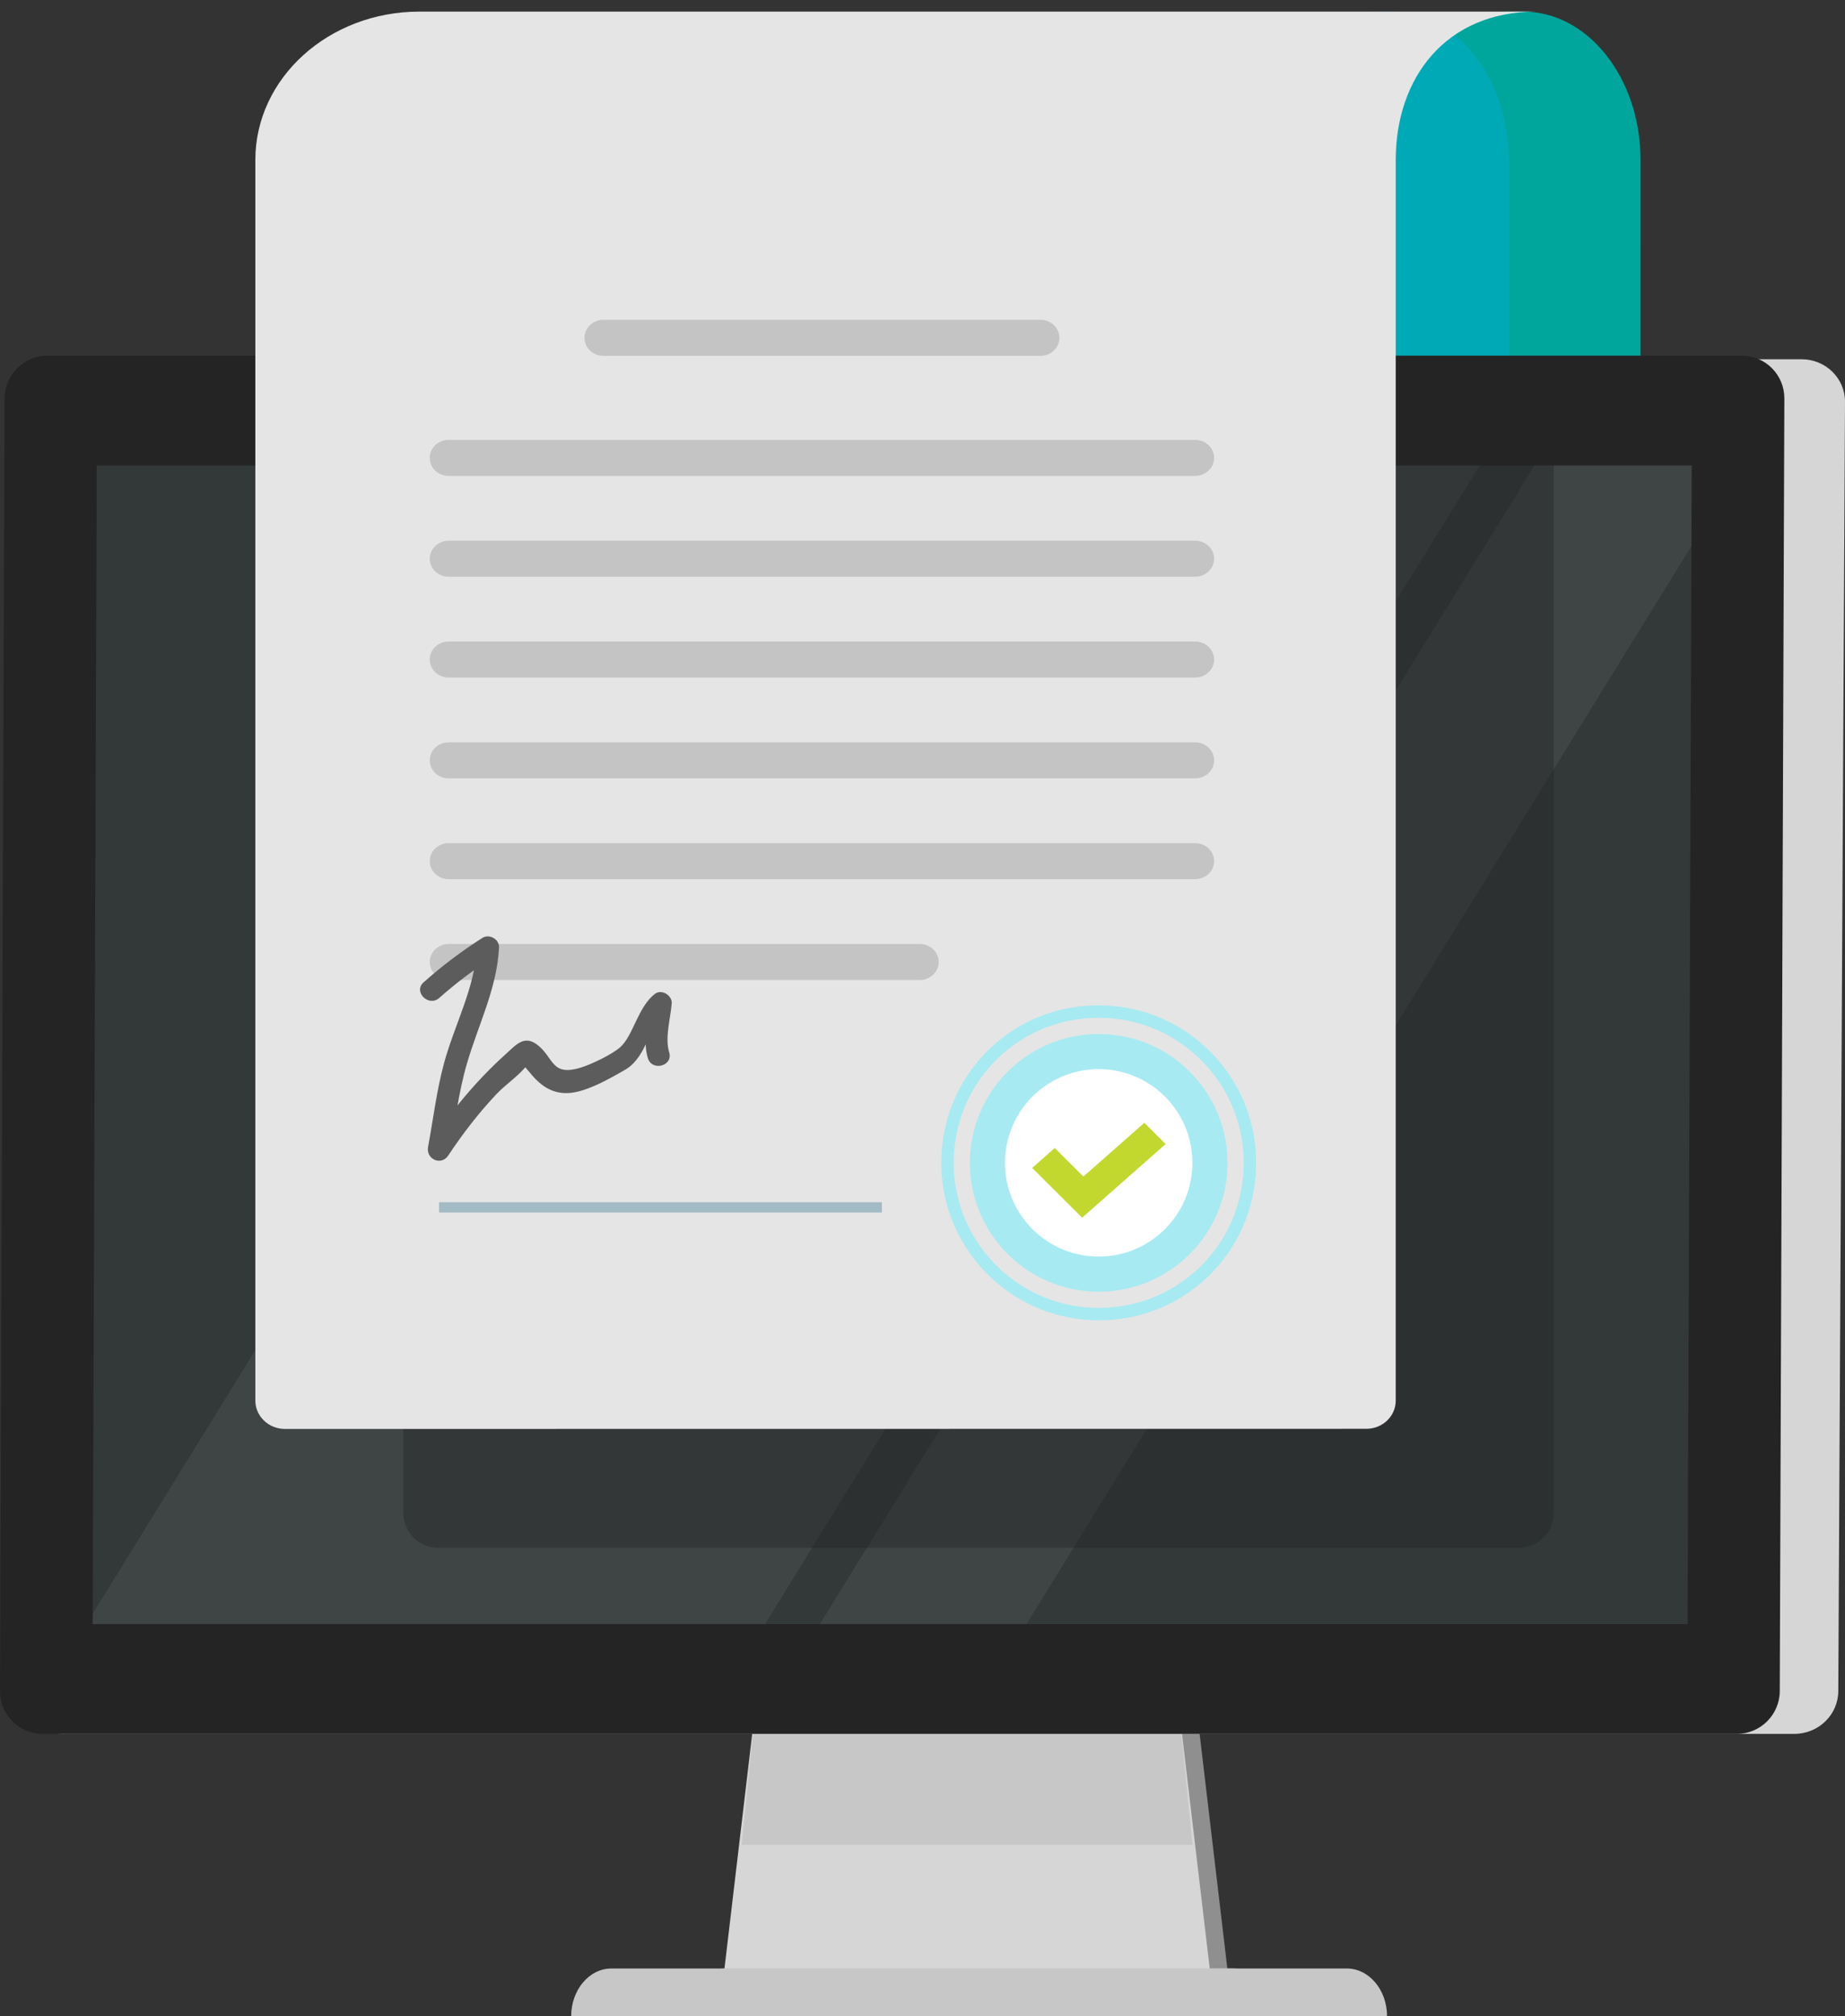 <?xml version="1.0" encoding="utf-8"?>
<!-- Generator: Adobe Illustrator 16.0.0, SVG Export Plug-In . SVG Version: 6.00 Build 0)  -->
<!DOCTYPE svg PUBLIC "-//W3C//DTD SVG 1.1//EN" "http://www.w3.org/Graphics/SVG/1.1/DTD/svg11.dtd">
<svg version="1.1" id="Ebene_1" xmlns="http://www.w3.org/2000/svg" xmlns:xlink="http://www.w3.org/1999/xlink" x="0px" y="0px"
	 width="287.897px" height="314.543px" viewBox="0 0 287.897 314.543" enable-background="new 0 0 287.897 314.543"
	 xml:space="preserve">
<rect x="0" y="0" width="287.897" height="314.543" fill="#333333" stroke="none"/>
<g>
	<defs>
		<rect id="SVGID_1_" width="287.897" height="314.543"/>
	</defs>
	<clipPath id="SVGID_2_">
		<use xlink:href="#SVGID_1_"  overflow="visible"/>
	</clipPath>
	<g clip-path="url(#SVGID_2_)">
		<defs>
			<rect id="SVGID_3_" y="-13.729" width="287.897" height="355.515"/>
		</defs>
		<clipPath id="SVGID_4_">
			<use xlink:href="#SVGID_3_"  overflow="visible"/>
		</clipPath>
		<path clip-path="url(#SVGID_4_)" fill="#00A69C" d="M255.96,245.09v-4.658h0.032V38.524V24.955
			c0-12.781-8.193-23.142-18.301-23.142h-2.511c-10.107,0-26.688,10.361-26.688,23.142h-6.958h-72.772v81.849H78.012V245.09
			c0,12.779,11.459,23.143,25.594,23.143h171.309C260.778,268.233,255.96,257.87,255.96,245.09"/>
		<g opacity="0.31" clip-path="url(#SVGID_4_)">
			<g>
				<defs>
					<rect id="SVGID_5_" x="78.012" y="1.813" width="176.269" height="266.418"/>
				</defs>
				<clipPath id="SVGID_6_">
					<use xlink:href="#SVGID_5_"  overflow="visible"/>
				</clipPath>
				<path clip-path="url(#SVGID_6_)" fill="#00ADEE" d="M235.391,245.09v-4.658h0.031V38.524V24.955
					c0-12.781-8.164-23.142-18.236-23.142h-2.504c-10.071,0-26.595,10.361-26.595,23.142h-6.935h-52.564v81.849H78.012V245.09
					c0,12.779,11.42,23.143,25.506,23.143H254.28C240.193,268.233,235.391,257.87,235.391,245.09"/>
			</g>
		</g>
		<polygon clip-path="url(#SVGID_4_)" fill="#8F8F8F" points="186.502,264.653 120.814,264.653 115.515,309.477 191.801,309.477 		
			"/>
		<polygon clip-path="url(#SVGID_4_)" fill="#D6D6D6" points="183.752,264.653 118.064,264.653 112.765,309.477 189.051,309.477 		
			"/>
		<g clip-path="url(#SVGID_4_)">
			<g>
				<defs>
					<rect id="SVGID_7_" x="115.733" y="264.653" width="70.35" height="23.141"/>
				</defs>
				<clipPath id="SVGID_8_">
					<use xlink:href="#SVGID_7_"  overflow="visible"/>
				</clipPath>
				<polygon clip-path="url(#SVGID_8_)" fill="#C7C7C7" points="183.752,264.653 118.064,264.653 115.733,287.793 186.083,287.793 
									"/>
			</g>
		</g>
		<g clip-path="url(#SVGID_4_)">
			<g>
				<defs>
					<rect id="SVGID_9_" x="106.877" y="307.09" width="109.562" height="7.453"/>
				</defs>
				<clipPath id="SVGID_10_">
					<use xlink:href="#SVGID_9_"  overflow="visible"/>
				</clipPath>
				<path clip-path="url(#SVGID_10_)" fill="#C7C7C7" d="M106.877,314.543L106.877,314.543c0-4.115,2.81-7.453,6.275-7.453h97.011
					c3.465,0,6.275,3.338,6.275,7.453H106.877z"/>
			</g>
		</g>
		<g clip-path="url(#SVGID_4_)">
			<g>
				<defs>
					<rect id="SVGID_11_" x="89.127" y="307.09" width="109.561" height="7.453"/>
				</defs>
				<clipPath id="SVGID_12_">
					<use xlink:href="#SVGID_11_"  overflow="visible"/>
				</clipPath>
				<path clip-path="url(#SVGID_12_)" fill="#C7C7C7" d="M89.127,314.543L89.127,314.543c0-4.115,2.81-7.453,6.275-7.453h97.011
					c3.465,0,6.275,3.338,6.275,7.453H89.127z"/>
			</g>
		</g>
		<path clip-path="url(#SVGID_4_)" fill="#D6D6D6" d="M281.118,56.043H11.085c-3.763,0-6.829,2.979-6.848,6.653L3.19,263.833
			c-0.019,3.674,3.016,6.652,6.779,6.652h270.033c3.762,0,6.829-2.98,6.847-6.652l1.048-201.137
			C287.916,59.022,284.881,56.043,281.118,56.043"/>
		<path clip-path="url(#SVGID_4_)" fill="#242424" d="M271.787,55.485H7.412c-3.684,0-6.681,2.986-6.694,6.67L0,263.813
			c-0.013,3.686,2.963,6.672,6.647,6.672h264.375c3.685,0,6.682-2.986,6.695-6.672l0.717-201.657
			C278.447,58.472,275.472,55.485,271.787,55.485"/>
		<polygon clip-path="url(#SVGID_4_)" fill="#333838" points="263.979,72.611 15.099,72.611 14.456,253.358 263.335,253.358 		"/>
	</g>
	<g clip-path="url(#SVGID_2_)">
		<defs>
			<polygon id="SVGID_13_" points="15.098,72.611 14.456,253.358 263.335,253.358 263.978,72.611 			"/>
		</defs>
		<clipPath id="SVGID_14_">
			<use xlink:href="#SVGID_13_"  overflow="visible"/>
		</clipPath>
		<g opacity="0.06" clip-path="url(#SVGID_14_)">
			<g>
				<defs>
					<rect id="SVGID_15_" x="10.407" y="-13.729" width="263.064" height="355.515"/>
				</defs>
				<clipPath id="SVGID_16_">
					<use xlink:href="#SVGID_15_"  overflow="visible"/>
				</clipPath>
				<polygon clip-path="url(#SVGID_16_)" fill="#FFFFFF" points="79.372,318.198 10.407,258.323 178.266,-13.729 247.229,46.146 
									"/>
				<polygon clip-path="url(#SVGID_16_)" fill="#FFFFFF" points="105.613,341.786 84.615,323.555 252.473,51.503 273.471,69.733 
									"/>
			</g>
		</g>
	</g>
	<g clip-path="url(#SVGID_2_)">
		<defs>
			<rect id="SVGID_17_" y="-13.729" width="287.897" height="355.515"/>
		</defs>
		<clipPath id="SVGID_18_">
			<use xlink:href="#SVGID_17_"  overflow="visible"/>
		</clipPath>
		<g opacity="0.46" clip-path="url(#SVGID_18_)">
			<g>
				<defs>
					<rect id="SVGID_19_" x="137.352" y="61.059" width="4.437" height="5.27"/>
				</defs>
				<clipPath id="SVGID_20_">
					<use xlink:href="#SVGID_19_"  overflow="visible"/>
				</clipPath>
				<path clip-path="url(#SVGID_20_)" fill="#808080" d="M141.789,63.694c-0.005,1.455-1.002,2.635-2.228,2.635
					c-1.225,0-2.213-1.18-2.209-2.635c0.006-1.456,1.003-2.635,2.229-2.635C140.805,61.059,141.793,62.238,141.789,63.694"/>
			</g>
		</g>
	</g>
	<g clip-path="url(#SVGID_2_)">
		<defs>
			<path id="SVGID_21_" d="M7.412,55.485c-3.684,0-6.681,2.987-6.695,6.671L0,263.815v0.043c0.012,3.664,2.978,6.627,6.646,6.627
				h264.376c3.684,0,6.681-2.986,6.694-6.67l0.718-201.659c0.013-3.684-2.964-6.671-6.647-6.671H7.412z"/>
		</defs>
		<clipPath id="SVGID_22_">
			<use xlink:href="#SVGID_21_"  overflow="visible"/>
		</clipPath>
		<g opacity="0.43" clip-path="url(#SVGID_22_)">
			<g>
				<defs>
					<rect id="SVGID_23_" x="62.943" y="61.952" width="179.5" height="179.5"/>
				</defs>
				<clipPath id="SVGID_24_">
					<use xlink:href="#SVGID_23_"  overflow="visible"/>
				</clipPath>
				<path clip-path="url(#SVGID_24_)" fill="#242424" d="M237.028,241.452H68.358c-2.991,0-5.415-2.424-5.415-5.414V61.953h179.499
					v174.085C242.442,239.028,240.019,241.452,237.028,241.452"/>
			</g>
		</g>
	</g>
	<g clip-path="url(#SVGID_2_)">
		<defs>
			<rect id="SVGID_25_" y="-13.729" width="287.897" height="355.515"/>
		</defs>
		<clipPath id="SVGID_26_">
			<use xlink:href="#SVGID_25_"  overflow="visible"/>
		</clipPath>
		<path clip-path="url(#SVGID_26_)" fill="#E5E5E5" d="M44.467,222.918l168.742-0.021c2.531,0,4.583-1.967,4.583-4.393v-54.912
			V84.195v-59.24c0-12.781,7.779-23.142,21.914-23.142H65.438c-14.135,0-25.594,10.361-25.594,23.142v59.24v79.397v54.912
			C39.853,220.944,41.92,222.918,44.467,222.918"/>
		<path clip-path="url(#SVGID_26_)" fill="#C4C4C4" d="M186.493,74.245H70.015c-1.633,0-2.958-1.258-2.958-2.81
			c0-1.552,1.325-2.811,2.958-2.811h116.478c1.634,0,2.958,1.259,2.958,2.811C189.451,72.987,188.127,74.245,186.493,74.245"/>
		<path clip-path="url(#SVGID_26_)" fill="#C4C4C4" d="M162.35,55.514H94.16c-1.634,0-2.958-1.258-2.958-2.811
			c0-1.551,1.324-2.81,2.958-2.81h68.19c1.634,0,2.958,1.259,2.958,2.81C165.308,54.256,163.983,55.514,162.35,55.514"/>
		<path clip-path="url(#SVGID_26_)" fill="#C4C4C4" d="M186.493,89.973H70.015c-1.633,0-2.958-1.258-2.958-2.811
			c0-1.551,1.325-2.81,2.958-2.81h116.478c1.634,0,2.958,1.259,2.958,2.81C189.451,88.714,188.127,89.973,186.493,89.973"/>
		<path clip-path="url(#SVGID_26_)" fill="#C4C4C4" d="M186.493,105.699H70.015c-1.633,0-2.958-1.258-2.958-2.811
			c0-1.552,1.325-2.81,2.958-2.81h116.478c1.634,0,2.958,1.258,2.958,2.81C189.451,104.441,188.127,105.699,186.493,105.699"/>
		<path clip-path="url(#SVGID_26_)" fill="#C4C4C4" d="M186.493,121.426H70.015c-1.633,0-2.958-1.258-2.958-2.811
			c0-1.551,1.325-2.81,2.958-2.81h116.478c1.634,0,2.958,1.259,2.958,2.81C189.451,120.168,188.127,121.426,186.493,121.426"/>
		<path clip-path="url(#SVGID_26_)" fill="#C4C4C4" d="M186.493,137.153H70.015c-1.633,0-2.958-1.258-2.958-2.811
			c0-1.552,1.325-2.81,2.958-2.81h116.478c1.634,0,2.958,1.258,2.958,2.81C189.451,135.895,188.127,137.153,186.493,137.153"/>
		<path clip-path="url(#SVGID_26_)" fill="#C4C4C4" d="M143.517,152.88H70.016c-1.634,0-2.958-1.258-2.958-2.81
			c0-1.552,1.324-2.811,2.958-2.811h73.501c1.634,0,2.958,1.259,2.958,2.811C146.475,151.622,145.15,152.88,143.517,152.88"/>
		<rect x="68.507" y="187.555" clip-path="url(#SVGID_26_)" fill="#A3BBC4" width="69.107" height="1.6"/>
		<path clip-path="url(#SVGID_26_)" fill="#A7EAF2" d="M191.533,182.02c-0.339,11.096-9.607,19.816-20.704,19.479
			c-11.096-0.34-19.817-9.609-19.478-20.705c0.338-11.095,9.607-19.816,20.703-19.478
			C183.151,161.655,191.871,170.924,191.533,182.02"/>
		<path clip-path="url(#SVGID_26_)" fill="#FFFFFF" d="M186.059,181.852c-0.246,8.072-6.989,14.418-15.063,14.172
			c-8.071-0.246-14.416-6.99-14.17-15.064c0.246-8.072,6.99-14.417,15.063-14.169S186.306,173.779,186.059,181.852"/>
		<path clip-path="url(#SVGID_26_)" fill="#A7EAF2" d="M171.456,205.977c-0.255,0-0.508-0.004-0.764-0.014
			c-13.541-0.412-24.222-11.766-23.809-25.307c0.416-13.611,11.597-24.235,25.309-23.808c6.559,0.199,12.647,2.942,17.146,7.722
			c4.496,4.781,6.862,11.024,6.662,17.585C195.592,195.514,184.812,205.977,171.456,205.977 M171.429,158.776
			c-12.301,0-22.231,9.637-22.606,21.939c-0.381,12.475,9.457,22.932,21.93,23.311c12.604,0.369,22.928-9.393,23.311-21.93
			c0.183-6.042-1.995-11.793-6.138-16.196c-4.143-4.403-9.75-6.929-15.792-7.113C171.897,158.78,171.662,158.776,171.429,158.776"/>
		<polygon clip-path="url(#SVGID_26_)" fill="#C3D82E" points="168.856,189.961 161.064,182.196 164.584,179.092 169.052,183.545 
			178.562,175.161 181.886,178.473 		"/>
		<path clip-path="url(#SVGID_26_)" fill="#5C5C5C" d="M68.541,155.681c2.664-2.365,5.47-4.475,8.475-6.386
			c-0.866-0.497-1.731-0.994-2.597-1.49c-0.306,6.306-3.495,12.031-5.129,18.049c-1.16,4.271-1.686,8.725-2.494,13.068
			c-0.354,1.908,2.039,3.01,3.154,1.33c2.257-3.402,4.734-6.619,7.537-9.589c1.453-1.539,3.656-2.961,4.887-4.673
			c0.236-0.202,0.473-0.403,0.711-0.603c0.706-0.537,0.157-0.482-1.647,0.161c-0.073,0.364,0.983,1.46,1.188,1.717
			c1.263,1.575,2.705,2.861,4.768,3.188c2.006,0.319,4.062-0.474,5.852-1.277c1.493-0.67,4.143-2.18,4.575-2.463
			c3.183-2.086,3.319-6.585,6.141-8.705c-0.865-0.497-1.731-0.994-2.596-1.49c-0.203,2.684-1.093,5.923-0.273,8.558
			c0.657,2.114,3.99,1.211,3.327-0.917c-0.705-2.269,0.22-5.299,0.396-7.641c0.093-1.226-1.569-2.261-2.596-1.49
			c-2.666,2.004-3.422,6.581-5.457,8.35c-1.341,1.165-4.41,2.612-6,3.123c-4.814,1.549-4.287-1.53-6.946-3.535
			c-2.05-1.546-3.302,0.039-4.944,1.517c-4.586,4.127-8.498,8.894-11.903,14.026l3.154,1.33c0.86-4.627,1.413-9.373,2.731-13.9
			c1.763-6.054,4.705-11.751,5.015-18.135c0.063-1.29-1.519-2.175-2.596-1.49c-3.257,2.071-6.288,4.364-9.173,6.926
			C64.437,154.719,66.884,157.152,68.541,155.681"/>
	</g>
</g>
</svg>
